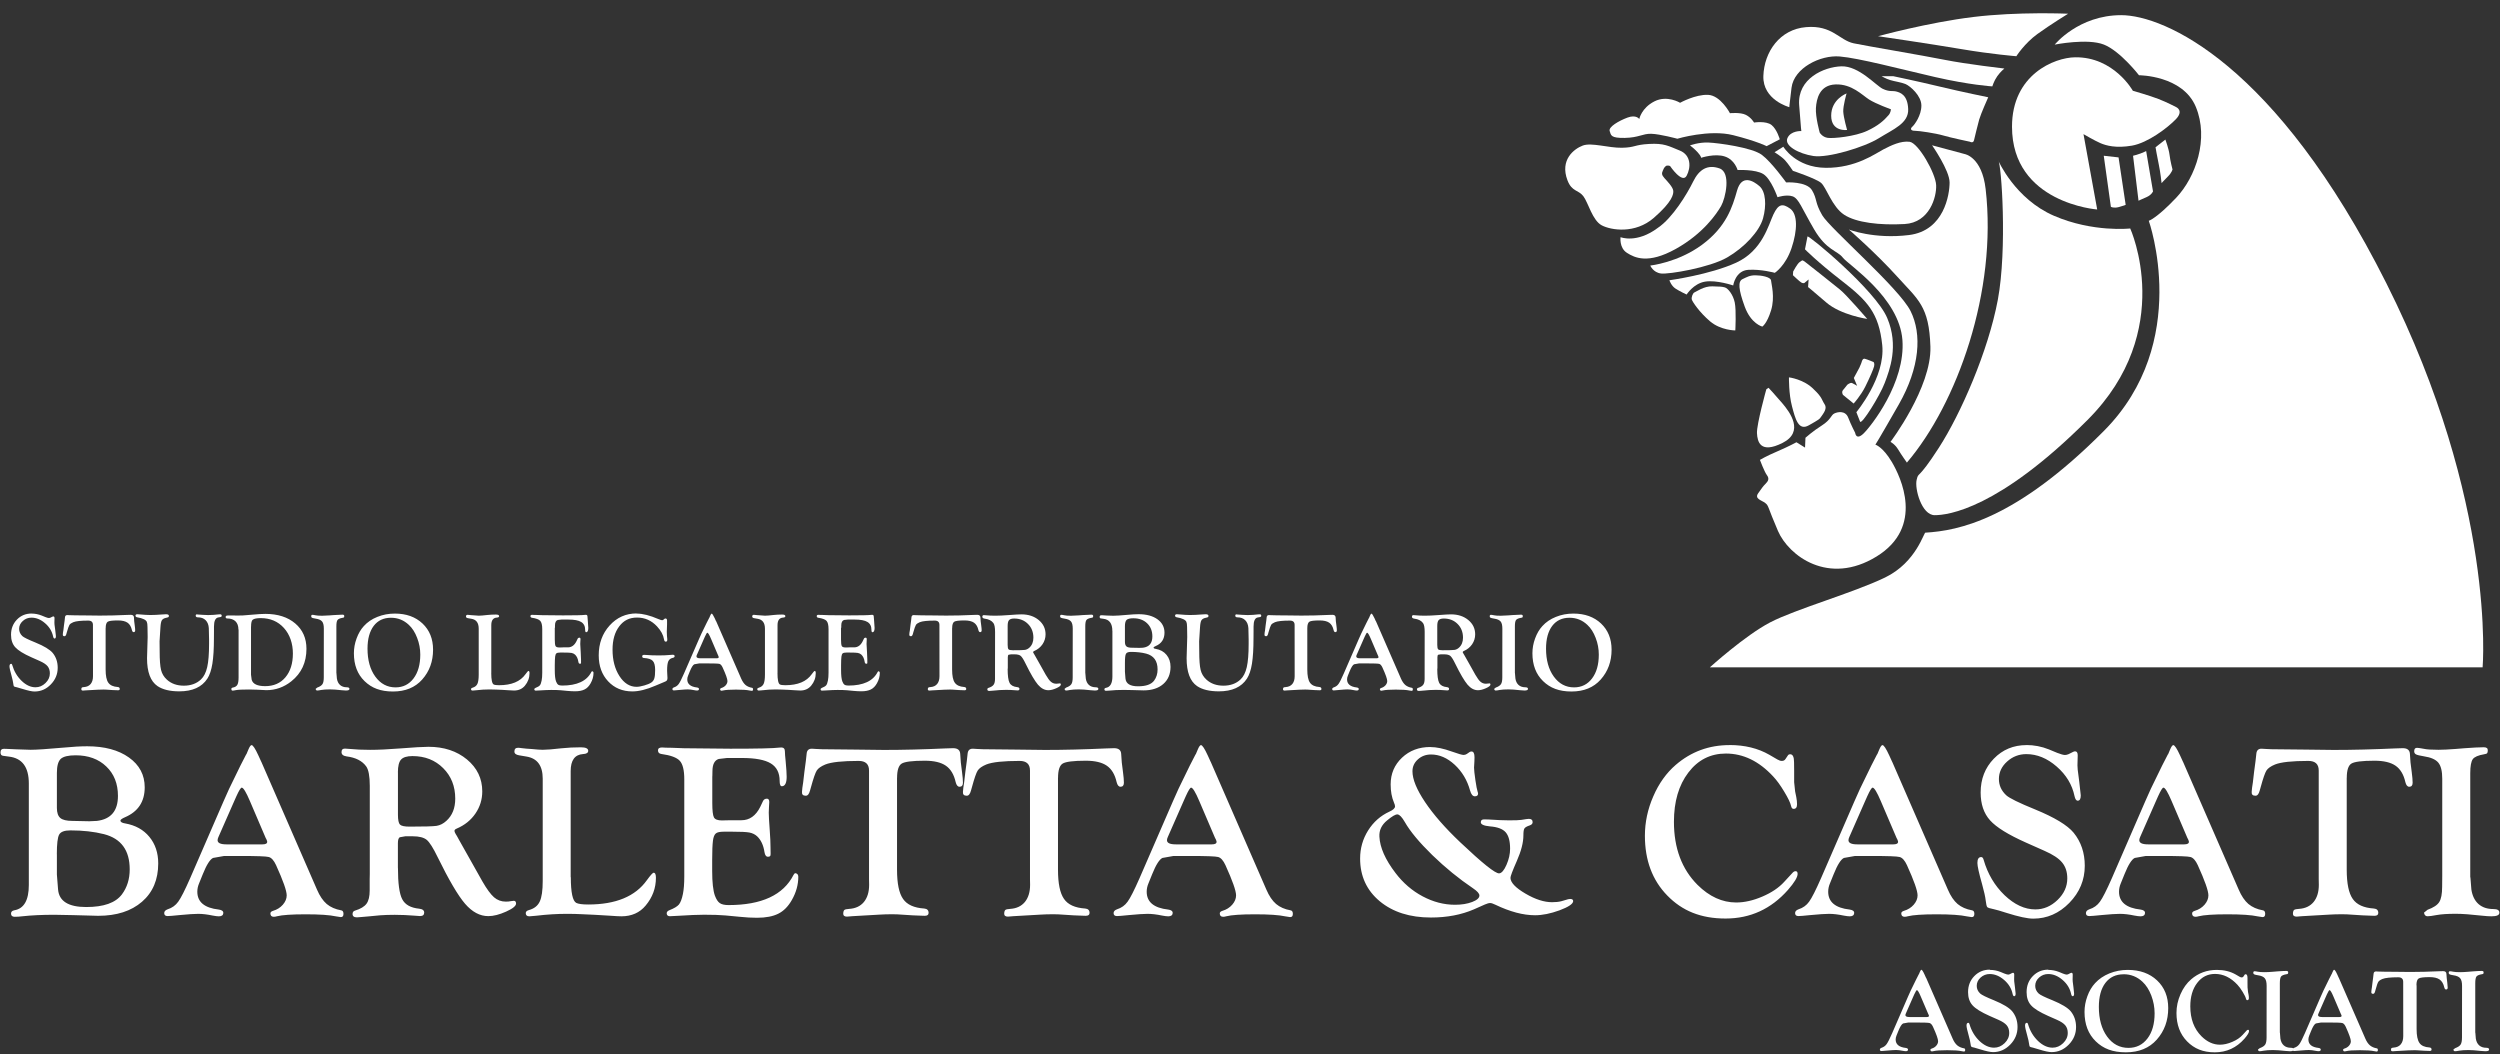 <?xml version="1.0" encoding="UTF-8"?>
<svg id="Livello_1" data-name="Livello 1" xmlns="http://www.w3.org/2000/svg" viewBox="0 0 484.74 204.45">
  <rect x="0" y="0" width="484.74" height="204.45" fill="#333333" stroke="none"/>
  <defs>
    <style>
      .cls-1, .cls-2 {
        fill: #fff;
      }

      .cls-2 {
        fill-rule: evenodd;
      }
    </style>
  </defs>
  <path class="cls-2" d="M331.56,129.39h149.81s2.76-31.83-18.67-74.48c-21.43-42.65-43.13-51.97-51.41-51.97s-12.89,5.71-12.89,5.71c0,0,6.37-1.27,9.55,0,3.18,1.27,6.79,5.94,6.79,5.94,0,0,8.49,0,11.03,6.15,2.55,6.15,0,13.58-3.82,17.61-3.82,4.03-5.31,4.46-5.31,4.46,0,0,8.4,23.54-8.7,40.74-17.1,17.21-28.19,19.34-34.59,19.73-.28-.28-1.7,5.73-7.85,8.7-6.15,2.97-17.4,6.15-22.28,8.7-4.88,2.55-11.67,8.7-11.67,8.7"/>
  <path class="cls-2" d="M387.46,31.14s3.25,7.45,10.82,10.71c7.57,3.26,14.76,2.45,14.76,2.45,0,0,9.03,19.83-8.28,37.13-17.3,17.3-27.09,18.46-29.63,18.46s-3.92-5.16-3.5-6.86c.42-1.7.05.38,4.31-6.22,4.26-6.6,9.57-18.75,11.43-28.68,1.85-9.92.69-26.4.09-27"/>
  <path class="cls-2" d="M369.75,89.71s-1.06-1.48-1.7-2.55c-.64-1.06-1.49-1.48-1.49-1.48,0,0,7.98-10.55,7.74-18.46-.25-7.9-2.39-9.1-6.45-13.6-4.06-4.5-9.35-9.11-9.35-9.11,0,0,4.88,1.91,11.67,1.06,6.79-.85,7.85-7.85,7.85-10.19s-3.4-7.21-3.4-7.21l6.33,1.7s3.34.53,4.06,6.79c2.28,19.79-5.53,41.62-15.28,53.05"/>
  <path class="cls-2" d="M363.62,86.21s1.43.4,3.19,3.35c1.75,2.95,6.37,12.6-2.95,18.34-9.32,5.74-17.05-.16-19.12-4.95-2.07-4.79-1.75-4.86-2.47-5.42-.72-.56-2.15-.8-1.35-1.91.8-1.12.88-1.28,1.43-1.83.56-.56.72-1.04.24-1.67-.48-.64-1.35-2.95-1.35-2.95,0,0,1.19-.72,3.42-1.67,2.23-.96,3.66-1.75,3.66-1.75l1.67,1.04.08-1.91s1.43-1.28,3.19-2.39c1.75-1.12,1.75-1.99,2.39-2.31.64-.32,2.15-.64,2.71.8.56,1.44,1.35,2.95,1.35,2.95,0,0,.16,1.51,1.59.16,1.43-1.36,8.2-9.89,7.57-18.18-.64-8.29-10.48-14.55-11.55-15.95-1.07-1.4-3.15-1.35-5.58-5.5-2.43-4.16-2.97-5.98-4.17-6.39-1.2-.41-2.92.17-2.92.17,0,0-1.22-3.52-2.74-4.48-1.52-.96-5-.79-5-.79,0,0-.54-1.98-2.46-2.62-1.92-.65-4.62.25-4.62.25,0,0,.08-.24-.64-1.04-.72-.8-1.51-1.36-1.51-1.36,0,0,1.67-.64,3.58-.56,1.91.08,8.44.96,10.36,2.39,1.91,1.44,4.7,5.34,4.7,5.34,0,0,3.98-.24,5.02,1.52,1.04,1.75.51,2.33,1.99,4.86,1.48,2.54,14.91,14.11,17.13,18.58,2.22,4.48,1.8,10.91-2.29,18.09-4.1,7.18-4.56,7.83-4.56,7.83"/>
  <path class="cls-2" d="M350.47,45.86c.08-.43,13.17,10.4,15.45,15.79,2.29,5.39.47,10.09-.48,12.6-.95,2.51-4.5,8.2-4.78,7.5l-.72-1.83s5.66-6.78,5.02-13c-.64-6.22-2.87-8.61-7.81-12.44-4.94-3.83-7.17-6.14-7.17-6.14l.48-2.47Z"/>
  <path class="cls-2" d="M342.91,75.19s1.23,1.3,2.68,3.01c1.45,1.71,4.33,5.53.02,7.69-4.3,2.15-4.86-.24-4.94-1.91-.08-1.68,1.83-8.62,1.83-8.52l.4-.26Z"/>
  <path class="cls-2" d="M346.87,73.19s-.05,3.19.59,5.59c.64,2.4,1.23,4.86,3.28,3.68,2.06-1.18,2.01-1.13,2.45-1.77.44-.64,1.13-1.52.59-2.31-.54-.79-.44-1.33-2.06-2.85-1.91-2.01-4.85-2.36-4.85-2.36"/>
  <path class="cls-2" d="M359.41,78.24l-2.06-1.67s-.34-.54,0-.93c.34-.39.83-1.03.83-1.03,0,0,.59-.49.93-.34.34.15.98.54.98.54l-.64-1.52s.78-1.42,1.08-2.01c.29-.59.44-1.08.44-1.08,0,0,.15-.74.59-.64.44.1,1.72.64,1.72.64,0,0,.24.25.1.83-.15.59-.84,2.19-1.71,3.94-.87,1.75-2.26,3.28-2.26,3.28"/>
  <path class="cls-2" d="M347.7,52.62s.83-1.57,1.27-1.82c.44-.25.39-.49.93-.1.54.39,5.64,4.47,6.86,5.45,1.23.98,5.29,5.69,5.29,5.69,0,0-5.1-.74-7.94-3.19-2.84-2.45-3.53-2.99-3.53-2.99l.1-1.47-.83.69s-.25.1-.59-.1c-.34-.2-1.62-1.42-1.62-1.42l.05-.74Z"/>
  <path class="cls-2" d="M336.48,64.07s-2.82,0-4.89-1.75c-2.07-1.75-3.45-3.83-3.56-4.25-.11-.43.21-1.28.53-1.38.32-.11,1.81-1.22,3.45-1.17,1.65.05,1.86.05,2.44.21.58.16,1.59,1.38,1.91,2.92.32,1.54.11,5.42.11,5.42"/>
  <path class="cls-2" d="M341.69,63.32s-2.18-.53-3.4-3.88c-1.22-3.35-1.33-4.89-.42-5.32.9-.42,1.38-.74,2.5-.74s2.97.32,3.03,1.01c.05.69.8,3.19,0,5.8-.8,2.6-1.7,3.14-1.7,3.14"/>
  <path class="cls-2" d="M323.69,54.35s.36,1.06,1.16,1.59c.8.53,2.18,1.17,2.18,1.17,0,0,1.33-2.13,3.56-2.5,2.23-.37,5.47.74,5.47.74,0,0,.42-2.87,2.92-3.03,2.5-.16,5.15.58,5.15.58,0,0,2.07-1.33,3.24-4.79,1.17-3.46,1.22-6.59-.27-7.66-1.49-1.06-2.28-.9-3.24,1.12-.96,2.02-2.12,7.02-7.22,9.36-5.1,2.34-12.95,3.41-12.95,3.41"/>
  <path class="cls-2" d="M319.98,51.49s.55,1.35,2.08,1.54c1.53.19,9.43-1.14,12.83-3.11,3.4-1.97,6.27-5.1,6.96-7.6.69-2.5.53-5.16-.69-6.22-1.22-1.06-3.45-2.34-4.35.85-.9,3.19-2.09,7.03-6.78,10.5-4.69,3.47-10.04,4.04-10.04,4.04"/>
  <path class="cls-2" d="M314.22,45.98s-.29,2.07,1.23,3.04c1.52.97,4.09,2.23,9.45-.74,5.36-2.98,7.97-6.86,8.82-8.35.85-1.49,1.97-6.49-.32-7.28-2.28-.8-3.93.16-5.1,2.55-1.17,2.39-3.99,7.06-6.85,8.98-4.11,3.08-7.22,1.81-7.22,1.81"/>
  <path class="cls-2" d="M323.84,32.22s2.34,3.46,3.19,1.86c.85-1.59.9-3.99-1.33-4.89-2.23-.9-3.03-1.44-5.95-1.28-2.92.16-2.66.69-5.26.74-2.6.05-5.89-1.06-7.59-.43-1.7.64-4.49,2.76-2.97,6.75.85,2.23,2.12,1.81,3.08,3.08.96,1.28,1.75,4.68,3.56,5.64,1.81.96,6.48,1.7,10.09-1.44,3.61-3.14,3.88-4.63,3.77-5.32-.11-.69-1.11-1.75-1.7-2.39-.58-.64-.53-.96-.32-1.44.21-.48.21-.53.53-.85.32-.32.9-.05.9-.05"/>
  <path class="cls-2" d="M317.84,23.07s-.58-.9-2.28-.27c-1.7.64-3.72,1.81-3.45,2.61.27.8.16,1.38,2.92,1.33,2.76-.05,3.45-.85,5.15-.8,1.7.05,5.05.96,5.05.96,0,0,6.21-1.86,10.83-.69,4.62,1.17,6.48,2.13,6.48,2.13l2.55-1.33s-.53-1.91-1.59-2.77c-1.06-.85-3.4-.48-3.4-.48,0,0-.53-.96-1.59-1.49-1.06-.53-3.08-.32-3.08-.32,0,0-1.81-3.46-4.25-3.56-2.44-.11-5.42,1.54-5.42,1.54,0,0-2.5-1.54-4.99-.27-2.5,1.28-2.92,3.4-2.92,3.4"/>
  <path class="cls-2" d="M344.08,29.51l1.7-1.06s2.39,4.04,8.23,4.09c5.84.05,9.61-2.76,11.15-3.56,1.54-.8,3.4-1.7,5.1-1.49,1.7.21,5.05,6.11,5.15,8.4.11,2.29-1.27,7.28-6.11,7.55-4.83.27-9.4-.27-11.74-1.81-2.34-1.54-3.45-5.32-4.46-6.17-1.01-.85-5.47-2.34-5.47-2.34,0,0-.9-1.38-1.54-2.07-.64-.69-2.02-1.54-2.02-1.54"/>
  <path class="cls-2" d="M358.04,18.13s-.69,2.39-.64,3.51c.05,1.12.74,3.56.74,3.56,0,0-3.08.42-3.08-2.77s2.97-4.31,2.97-4.31M352.84,25.73s-.85-3.03-.74-4.79c.11-1.75.69-4.47,3.82-4.57,3.13-.11,5.15,2.07,6.48,2.92,1.33.85,4.25,1.91,4.25,1.91,0,0-.06.66-.44,1.1-.96,1.12-2.07,2.08-4.13,3.05-2.4,1.13-6.64,1.54-7.7,1.38-1.06-.16-1.54-1.01-1.54-1.01ZM349.28,25.41s-2.07-.11-2.71,1.38c-.64,1.49,2.23,3.03,5.05,3.46,2.82.42,9.88-1.7,12.69-3.46,2.81-1.75,5.79-2.87,5.68-5.64-.11-2.77-1.54-3.19-2.28-3.4-.74-.21-1.33.11-2.66-.53-1.33-.64-4.62-4.47-8.02-4.36-3.4.11-8.55,2.39-8.18,7.5.37,5.1.43,5.05.43,5.05Z"/>
  <path class="cls-2" d="M364.84,14.78s.8.48,1.65.74c.85.27,2.18.43,3.03.8.85.37,3.03,2.23,3.03,4.15s-1.33,3.72-1.75,4.09c-.43.37-.37.8.48.8s4.04.48,5.47.9c1.43.43,5.2,1.22,5.2,1.22,0,0,.64.37.8-.27.16-.64.69-2.92,1.01-4.04.32-1.12,1.75-4.31,1.75-4.31,0,0-4.99-1.01-9.4-2.07-4.41-1.06-9.03-2.02-9.03-2.02h-2.23Z"/>
  <path class="cls-2" d="M386.3,16.75s-4.41-.27-11.1-1.81c-6.69-1.54-14.71-3.67-18.48-3.99-3.77-.32-8.87,2.23-9.35,6.06-.48,3.83-.42,3.77-.42,3.77,0,0-5.2-1.38-5.04-6.06.16-4.68,3.19-9.04,8.28-9.46,5.1-.43,6.43,2.55,9.24,3.14,2.82.58,13.33,2.34,17.58,3.19,4.25.85,11.63,1.7,11.63,1.7,0,0-.74.58-1.38,1.49-.64.9-.96,1.97-.96,1.97"/>
  <path class="cls-2" d="M364.15,7.02s10.2,1.49,16.14,2.5c5.95,1.01,10.67,1.38,10.67,1.38,0,0,1.59-2.5,4.09-4.31,2.5-1.81,5.95-3.93,5.95-3.93,0,0-9.72-.43-18.43.64-8.71,1.06-18.43,3.72-18.43,3.72"/>
  <path class="cls-2" d="M406.64,40.62s-16.52-1.22-16.52-16.06c0-10.1,8.23-13.4,12.22-13.45,7.54-.11,11.21,6.49,11.21,6.49,0,0,3.35.96,4.99,1.6,1.65.64,3.45,1.59,3.45,1.59,0,0,1.49.69-.11,2.34-1.59,1.65-5.42,4.57-8.5,5.11-3.08.53-4.99,0-6.11-.48-1.12-.48-3.29-1.75-3.29-1.75l2.66,14.62Z"/>
  <path class="cls-2" d="M409.29,40.09l-1.38-9.89,2.87.32,1.38,9.2s-.32.16-1.33.43c-1.01.27-1.54-.05-1.54-.05"/>
  <path class="cls-2" d="M413.59,30.2s.85-.21,1.43-.43c.58-.21,1.11-.48,1.11-.48l1.33,7.82s-.27.69-1.27,1.12c-1.01.43-1.54.69-1.54.69l-1.06-8.72Z"/>
  <path class="cls-2" d="M417.95,28.55l1.91-1.49s.66,1.8.8,2.92c.16,1.33.58,2.87.58,2.87,0,0-.11.59-.9,1.38-.8.8-1.22,1.28-1.22,1.28,0,0-.21-2.07-.53-3.56-.32-1.49-.64-3.4-.64-3.4"/>
  <path class="cls-1" d="M184.61,121.81v8.01c0,1.2.17,2.05.52,2.55.35.5.96.78,1.84.84.25.02.38.15.38.38,0,.17-.11.25-.33.25-.05,0-.14,0-.27-.01l-.8-.03-1.33-.09c-.11,0-.25-.01-.43-.01-.41,0-.78.01-1.11.03l-2.35.13c-.25.03-.42.04-.51.04-.22,0-.33-.09-.32-.28,0-.16.04-.26.11-.31.07-.05.2-.08.42-.09.55-.04.98-.24,1.28-.6.3-.37.45-.86.45-1.5v-.5s-.01-9.45-.01-9.45c0-.56-.3-.84-.91-.84-1.42,0-2.38.1-2.9.31-.38.16-.63.33-.75.53-.12.19-.29.68-.51,1.45l-.08.3c-.08.29-.2.44-.36.44-.24,0-.35-.11-.33-.33,0-.2.04-.48.11-.83l.11-.93.13-.95.07-.65c.03-.28.18-.41.45-.41.07,0,.19,0,.36.02.28.02.67.03,1.18.03l2.17.02,2.58.03c1.67,0,3.43-.04,5.3-.13.37-.01.61-.02.71-.02.39,0,.6.16.62.49l.05.76c0,.12.04.41.11.86.05.37.08.68.08.9s-.1.35-.29.35c-.16,0-.28-.13-.34-.4-.15-.66-.43-1.14-.85-1.43-.42-.29-1.04-.44-1.83-.44-1.08,0-1.75.08-2.01.25-.26.17-.4.58-.4,1.24M163.07,121.7v2.31c0,.66.05,1.08.15,1.26.09.17.33.27.7.27h.32s.47-.02.47-.02h.91c.7,0,1.25-.39,1.64-1.16l.25-.52c.06-.13.17-.19.32-.2.15,0,.23.09.23.29,0,.06,0,.21-.02.47-.01.18-.02.34-.02.47,0,.23.03.76.09,1.6.04.54.06,1.02.06,1.42v.54c.01.1,0,.17-.02.2-.03.04-.08.07-.17.07-.18.01-.29-.12-.33-.4-.09-.6-.31-1.06-.64-1.37-.19-.17-.41-.28-.68-.33-.27-.05-.77-.07-1.5-.07h-.73c-.34,0-.57.05-.7.15-.13.11-.21.31-.25.63-.04.35-.07.91-.07,1.68v.96c0,1,.08,1.72.24,2.16.12.32.26.53.42.65.16.11.42.17.76.17,2.89,0,4.78-.88,5.67-2.63.05-.08.09-.13.13-.14.07-.01.14.01.2.07.06.06.09.14.09.23,0,.7-.19,1.38-.56,2.03-.31.56-.7.96-1.17,1.19-.47.24-1.09.36-1.86.36-.46,0-.96-.03-1.52-.08l-1.24-.12c-.45-.04-1.07-.06-1.85-.06-.52,0-1.3.03-2.37.1-.29.02-.5.03-.63.03-.17,0-.26-.08-.28-.24,0-.13.07-.22.24-.29.4-.16.68-.32.83-.49.15-.17.26-.48.35-.93.08-.38.12-.89.12-1.53v-8.43c0-.8-.13-1.33-.39-1.62-.26-.28-.8-.48-1.61-.6-.19-.03-.29-.13-.29-.32,0-.17.12-.25.35-.25.05,0,.16,0,.32.02.13,0,.3.01.52.01l1.08.04,4.04.04c2.32,0,3.75-.03,4.29-.1.06,0,.11-.01.15-.01.21,0,.31.12.31.35,0,.16.02.45.07.87.06.62.09,1.06.09,1.33,0,.54-.14.81-.41.83-.14,0-.2-.15-.2-.47,0-.7-.26-1.21-.77-1.52-.52-.32-1.35-.47-2.51-.47h-1.3l-.73.08c-.36.12-.54.47-.54,1.08v.44ZM150.75,130.48c0,1.33.16,2.07.48,2.24.18.09.52.14,1.04.14,2.41,0,4.11-.71,5.11-2.12.31-.43.51-.65.59-.65.13,0,.2.15.2.44,0,.9-.3,1.71-.89,2.42-.52.62-1.22.94-2.11.94-.19,0-.52-.02-1.01-.05-.13,0-.56-.03-1.28-.08l-1.16-.05c-.39-.02-.83-.03-1.33-.03-.82,0-1.71.05-2.66.17-.29.03-.49.05-.59.05-.21,0-.31-.09-.31-.28,0-.13.09-.21.28-.27.46-.13.77-.37.95-.74.17-.36.26-.96.26-1.8v-8.9c0-1.14-.47-1.78-1.42-1.93l-.64-.11c-.27-.04-.41-.15-.41-.33,0-.22.11-.33.32-.33.07,0,.17.01.31.03.1,0,.24.02.41.04l.46.03c.43.04.76.07.97.07.34,0,.88-.04,1.63-.13.56-.06,1.12-.09,1.69-.09.43,0,.64.1.64.31,0,.17-.15.27-.45.28-.72.05-1.07.54-1.07,1.48v9.25ZM139.25,127.11l-1.39-3.26c-.33-.78-.57-1.17-.71-1.17-.09,0-.24.25-.47.76l-.2.45-1.25,2.84-.12.27c-.05.11-.07.2-.07.28,0,.24.25.36.76.36h3.15c.27,0,.41-.08.41-.22,0-.03-.02-.09-.05-.18l-.05-.12ZM138.85,120.43l4.85,11.12c.24.56.53.98.85,1.26.33.28.75.46,1.27.55.13.02.19.12.19.31,0,.2-.08.29-.24.28-.09,0-.23-.03-.41-.06-.55-.12-1.43-.18-2.65-.18s-2.05.06-2.5.17c-.11.03-.2.05-.28.05-.2,0-.3-.1-.3-.3,0-.1.08-.17.24-.23.34-.1.62-.28.85-.53.22-.26.33-.53.33-.81,0-.4-.31-1.28-.93-2.63-.19-.41-.4-.65-.63-.71-.23-.06-1.05-.09-2.45-.09h-1.45l-.96.17c-.26.12-.56.59-.89,1.41l-.33.82c-.1.23-.15.47-.15.71,0,.89.63,1.41,1.88,1.56.27.04.4.14.39.31-.01.19-.14.28-.39.28-.13,0-.31-.02-.54-.07-.47-.1-.89-.15-1.26-.15-.33,0-.88.04-1.62.11-.56.06-.9.09-1.04.09-.2,0-.3-.09-.3-.26,0-.15.1-.25.3-.33.38-.12.69-.34.92-.66.23-.32.58-1,1.03-2.04l2.91-6.69c.23-.53.4-.9.49-1.09l.99-2.03c.34-.66.51-1,.51-1v.03s.06-.14.17-.41c.11-.27.21-.41.29-.41.12,0,.31.3.59.89l.25.56ZM123.43,118.97c1.18,0,2.57.35,4.17,1.04.4.17.67.25.78.25.1,0,.19-.04.27-.11l.12-.11c.07-.07.16-.11.25-.12.21,0,.32.12.32.39v.74s-.05,1.46-.05,1.46l.03.77c.01.19.03.4.06.62,0,.09,0,.15,0,.19,0,.23-.11.33-.33.32-.15,0-.25-.16-.3-.45-.14-.85-.59-1.68-1.35-2.5-1.07-1.15-2.36-1.72-3.87-1.72s-2.6.57-3.46,1.7c-.87,1.14-1.3,2.65-1.3,4.54,0,2.02.45,3.73,1.34,5.11.89,1.38,2,2.08,3.31,2.08.39,0,.89-.09,1.49-.26.6-.17,1.06-.36,1.37-.57.28-.18.48-.45.59-.8.11-.35.16-.9.16-1.64,0-.85-.15-1.43-.46-1.76-.31-.33-.88-.51-1.72-.56-.22-.01-.33-.12-.33-.32s.13-.29.38-.29c.08,0,.2,0,.37.02.69.06,1.48.09,2.36.09s1.58-.02,2-.07c.32-.04.58-.06.8-.06.25,0,.38.09.38.28,0,.17-.13.28-.38.33-.41.08-.69.31-.85.66-.16.36-.23.96-.23,1.8,0,.26.01.49.03.7.03.35.04.6.04.75,0,.22-.05.38-.13.48-.09.1-.27.2-.54.3-.16.06-.73.29-1.69.71-1.7.73-3.18,1.1-4.44,1.1-1.92,0-3.48-.65-4.7-1.95-1.22-1.3-1.83-2.98-1.83-5.04,0-2.3.7-4.23,2.11-5.79,1.41-1.56,3.15-2.34,5.23-2.34ZM107.57,121.7v2.31c0,.66.05,1.08.15,1.26.09.17.33.27.7.27h.32s.47-.02.47-.02h.91c.7,0,1.25-.39,1.64-1.16l.25-.52c.06-.13.17-.19.32-.2.15,0,.23.09.23.29,0,.06,0,.21-.03.47-.01.18-.02.34-.02.47,0,.23.03.76.09,1.6.04.54.06,1.02.06,1.42v.54c.01.1,0,.17-.02.2-.03.04-.08.07-.17.07-.18.01-.29-.12-.33-.4-.09-.6-.31-1.06-.64-1.37-.19-.17-.41-.28-.68-.33-.27-.05-.77-.07-1.5-.07h-.73c-.34,0-.57.05-.7.15-.13.11-.21.31-.25.63-.04.35-.07.91-.07,1.68v.96c0,1,.08,1.72.24,2.16.12.32.26.53.42.65.16.11.42.17.76.17,2.89,0,4.78-.88,5.67-2.63.05-.08.09-.13.13-.14.07-.01.14.01.2.07.06.06.09.14.09.23,0,.7-.19,1.38-.56,2.03-.31.56-.7.96-1.17,1.19-.47.24-1.09.36-1.86.36-.46,0-.96-.03-1.52-.08l-1.24-.12c-.45-.04-1.07-.06-1.85-.06-.52,0-1.3.03-2.37.1-.29.02-.5.03-.63.03-.17,0-.26-.08-.28-.24,0-.13.07-.22.24-.29.4-.16.68-.32.83-.49.15-.17.26-.48.35-.93.08-.38.12-.89.12-1.53v-8.43c0-.8-.13-1.33-.39-1.62-.26-.28-.8-.48-1.61-.6-.19-.03-.29-.13-.29-.32,0-.17.12-.25.35-.25.05,0,.16,0,.32.02.13,0,.3.01.52.01l1.08.04,4.04.04c2.32,0,3.75-.03,4.29-.1.06,0,.11-.01.15-.01.21,0,.31.12.31.35,0,.16.02.45.07.87.06.62.09,1.06.09,1.33,0,.54-.14.81-.41.83-.13,0-.2-.15-.2-.47,0-.7-.26-1.21-.77-1.52-.52-.32-1.35-.47-2.51-.47h-1.3l-.73.08c-.36.12-.54.47-.54,1.08v.44ZM95.25,130.48c0,1.33.16,2.07.48,2.24.18.09.52.14,1.04.14,2.41,0,4.11-.71,5.11-2.12.31-.43.51-.65.59-.65.13,0,.2.15.2.44,0,.9-.3,1.71-.89,2.42-.52.62-1.22.94-2.11.94-.19,0-.52-.02-1.01-.05-.13,0-.56-.03-1.28-.08l-1.16-.05c-.39-.02-.83-.03-1.33-.03-.83,0-1.71.05-2.66.17-.29.03-.49.05-.59.05-.21,0-.31-.09-.31-.28,0-.13.09-.21.28-.27.46-.13.77-.37.95-.74.17-.36.26-.96.26-1.8v-8.9c0-1.14-.47-1.78-1.42-1.93l-.64-.11c-.27-.04-.41-.15-.41-.33,0-.22.11-.33.32-.33.07,0,.17.01.31.03.1,0,.24.02.41.04l.46.03c.43.04.76.07.97.07.34,0,.88-.04,1.63-.13.56-.06,1.12-.09,1.69-.09.43,0,.64.1.64.31,0,.17-.15.27-.45.28-.72.05-1.07.54-1.07,1.48v9.25ZM75.8,119.78c-1.42,0-2.54.53-3.34,1.58-.8,1.06-1.2,2.53-1.2,4.41,0,2.22.5,4.03,1.51,5.42,1.01,1.39,2.32,2.09,3.92,2.09,1.45,0,2.61-.57,3.49-1.73.87-1.15,1.31-2.69,1.31-4.62,0-1.11-.2-2.2-.61-3.25-.4-1.06-.94-1.9-1.61-2.52-.98-.92-2.13-1.38-3.47-1.38ZM76.56,118.97c2.22,0,4,.64,5.37,1.93,1.36,1.29,2.04,2.98,2.04,5.07,0,2.28-.7,4.2-2.11,5.79-1.37,1.54-3.26,2.32-5.66,2.32s-4.14-.67-5.52-2.02c-1.38-1.34-2.06-3.14-2.06-5.39,0-.97.17-1.93.52-2.88.35-.96.82-1.76,1.41-2.4.69-.76,1.56-1.36,2.62-1.78,1.06-.43,2.19-.64,3.38-.64ZM65.23,130.49l.09,1.07c.08.54.29.97.62,1.26.33.29.76.44,1.3.44.35,0,.52.11.52.32s-.23.31-.69.31c-.2,0-.48-.02-.85-.06-.92-.11-1.67-.16-2.25-.16-.71,0-1.27.04-1.68.11-.36.07-.61.11-.77.11s-.25-.08-.3-.23l-.02-.09.31-.25c.51-.18.85-.41,1.02-.68.17-.26.25-.7.25-1.32v-.95s.01-8.48.01-8.48c0-.65-.11-1.12-.34-1.39-.23-.28-.64-.46-1.25-.55-.36-.06-.6-.12-.7-.17-.11-.05-.16-.15-.16-.28,0-.2.08-.3.25-.29.13,0,.32.04.58.09.25.06.68.09,1.29.09.4,0,.89-.03,1.48-.07l.78-.06c.73-.05,1.29-.08,1.68-.08.24,0,.35.09.35.26,0,.13-.02.21-.05.25-.03.04-.12.08-.27.1-.51.08-.84.23-.99.43-.15.2-.22.61-.22,1.22v9.07ZM48.67,121.49v9.34l.13.97c.23.83,1.11,1.24,2.63,1.24,1.64,0,2.95-.57,3.91-1.71.96-1.14,1.45-2.68,1.45-4.61s-.58-3.68-1.74-4.96c-1.16-1.28-2.66-1.91-4.49-1.91-.75,0-1.27.1-1.54.3-.23.16-.34.61-.34,1.35ZM46.23,122.06c0-.68-.19-1.21-.56-1.58-.37-.37-.91-.56-1.59-.56-.22,0-.33-.09-.33-.28,0-.13.05-.21.14-.25.09-.04.29-.06.61-.06l1.62.02c.37,0,.7,0,.99-.02.45-.03,1.06-.08,1.84-.15,1.05-.1,1.89-.15,2.5-.15,2.41,0,4.34.62,5.79,1.85,1.45,1.23,2.18,2.87,2.18,4.92,0,2.64-.97,4.74-2.93,6.3-1.43,1.14-3.05,1.72-4.84,1.72-.3,0-.9-.03-1.8-.09-.51-.03-1.04-.04-1.57-.04-1.26,0-2.1.04-2.52.12-.33.07-.55.1-.66.1-.16,0-.24-.11-.24-.32,0-.15.09-.24.27-.27.44-.08.73-.26.89-.54.16-.28.24-.75.24-1.43v-9.28ZM38.13,119.12c.05,0,.13,0,.25.03.12.02.4.04.84.06l1.13.05,1.05-.04c.36-.03.67-.06.94-.09.13-.01.25-.02.36-.02.19,0,.29.09.29.28,0,.15-.09.23-.27.26l-.4.07c-.55.09-.83.69-.83,1.78v.92s-.01,1.31-.01,1.31c0,2.05-.1,3.7-.3,4.95-.2,1.25-.53,2.22-.97,2.9-1.07,1.65-2.89,2.47-5.45,2.47-1.81,0-3.21-.34-4.22-1.02-1.36-.93-2.03-2.73-2.03-5.4l.12-4.11-.03-1.94c0-.48-.05-.82-.14-1.02-.1-.2-.29-.37-.6-.51-.35-.16-.74-.28-1.17-.34-.28-.04-.42-.15-.42-.33,0-.19.12-.28.36-.28.08,0,.22.01.44.03.9.08,1.6.12,2.09.12.69,0,1.46-.04,2.31-.11.34-.03.59-.04.73-.04.37,0,.55.11.55.31,0,.11-.03.19-.08.24-.06.04-.19.08-.41.13-.43.08-.72.25-.87.48-.15.24-.24.7-.28,1.39l-.17,2.69.02,1.89c0,1.72.09,2.94.27,3.67.18.73.55,1.35,1.12,1.87.86.79,1.96,1.18,3.3,1.18s2.47-.4,3.32-1.21c.57-.54.97-1.34,1.21-2.39.24-1.05.36-2.56.36-4.52v-.86l-.05-2.18c-.04-.66-.25-1.17-.62-1.54-.37-.37-.87-.55-1.5-.55-.28,0-.42-.11-.42-.32,0-.17.07-.25.2-.26ZM20.48,121.81v8.01c0,1.2.17,2.05.52,2.55.35.5.96.78,1.84.84.25.02.38.15.38.38,0,.17-.11.25-.33.25-.05,0-.14,0-.27-.01l-.8-.03-1.33-.09c-.11,0-.25-.01-.43-.01-.41,0-.78.01-1.11.03l-2.35.13c-.25.03-.42.04-.51.04-.22,0-.33-.09-.32-.28,0-.16.04-.26.11-.31.07-.05.2-.08.42-.09.55-.04.98-.24,1.28-.6.3-.37.45-.86.45-1.5v-.5s-.01-9.45-.01-9.45c0-.56-.3-.84-.91-.84-1.42,0-2.38.1-2.9.31-.38.16-.63.33-.75.53-.12.19-.29.68-.51,1.45l-.08.3c-.08.29-.2.44-.36.44-.24,0-.35-.11-.33-.33,0-.2.04-.48.11-.83l.11-.93.13-.95.07-.65c.03-.28.18-.41.45-.41.07,0,.19,0,.36.02.28.02.67.03,1.18.03l2.17.02,2.58.03c1.67,0,3.43-.04,5.3-.13.37-.01.61-.02.71-.02.39,0,.6.16.62.49l.05.76c0,.12.04.41.11.86.05.37.08.68.08.9s-.1.35-.29.35c-.16,0-.28-.13-.34-.4-.15-.66-.43-1.14-.85-1.43-.42-.29-1.04-.44-1.83-.44-1.08,0-1.75.08-2.01.25-.26.17-.4.58-.4,1.24ZM6.12,118.97c.67,0,1.32.13,1.96.38l.71.29c.32.13.55.19.68.19.1,0,.2-.03.31-.07l.4-.2c.06-.03.12-.04.17-.04.15,0,.22.12.22.35l-.02.86c0,.13,0,.27.02.39l.14,1.05.11.97c.01.08.02.16.02.21,0,.31-.09.46-.26.46-.13,0-.22-.13-.28-.4-.21-.99-.72-1.85-1.56-2.57-.83-.72-1.71-1.08-2.64-1.08-.64,0-1.2.21-1.68.65-.48.43-.71.94-.71,1.52,0,.54.21,1.01.63,1.41.27.25,1.12.67,2.53,1.24,1.69.69,2.8,1.37,3.35,2.02.65.8.97,1.76.97,2.88,0,1.24-.45,2.32-1.34,3.23-.89.92-1.94,1.37-3.15,1.37-.49,0-1.27-.17-2.33-.5-.5-.16-.87-.27-1.1-.32-.33-.06-.52-.12-.57-.19-.05-.06-.1-.24-.13-.55-.04-.33-.15-.81-.32-1.45-.27-.96-.41-1.58-.41-1.85,0-.34.11-.51.33-.51.1,0,.17.08.21.25.35,1.21.96,2.23,1.82,3.06.86.83,1.76,1.24,2.69,1.24.72,0,1.36-.27,1.93-.82.57-.55.85-1.17.85-1.88,0-.56-.15-1.02-.44-1.38-.29-.36-.81-.7-1.53-1.02l-1.62-.72c-1.53-.68-2.57-1.33-3.12-1.94-.55-.61-.82-1.41-.82-2.42,0-1.17.38-2.15,1.14-2.94.76-.79,1.72-1.18,2.85-1.18Z"/>
  <path class="cls-1" d="M304.31,119.78c-1.42,0-2.54.53-3.34,1.58-.8,1.06-1.2,2.53-1.2,4.41,0,2.22.5,4.03,1.51,5.42,1.01,1.39,2.32,2.09,3.92,2.09,1.45,0,2.61-.57,3.49-1.73.87-1.15,1.31-2.69,1.31-4.62,0-1.11-.2-2.2-.61-3.25-.4-1.06-.94-1.9-1.61-2.52-.98-.92-2.13-1.38-3.47-1.38M305.07,118.97c2.22,0,4,.64,5.37,1.93,1.36,1.29,2.04,2.98,2.04,5.07,0,2.28-.7,4.2-2.11,5.79-1.37,1.54-3.26,2.32-5.66,2.32s-4.14-.67-5.52-2.02c-1.38-1.34-2.06-3.14-2.06-5.39,0-.97.17-1.93.52-2.88.35-.96.82-1.76,1.41-2.4.69-.76,1.56-1.36,2.62-1.78,1.06-.43,2.19-.64,3.38-.64ZM293.74,130.49l.09,1.07c.08.54.29.97.62,1.26.33.29.76.44,1.3.44.35,0,.52.11.52.32s-.23.31-.69.31c-.2,0-.48-.02-.85-.06-.92-.11-1.67-.16-2.25-.16-.71,0-1.27.04-1.68.11-.36.07-.61.11-.77.11s-.25-.08-.3-.23l-.02-.09.31-.25c.51-.18.85-.41,1.02-.68.17-.26.25-.7.25-1.32v-.95s.01-8.48.01-8.48c0-.65-.11-1.12-.34-1.39-.23-.28-.64-.46-1.25-.55-.36-.06-.6-.12-.7-.17-.11-.05-.16-.15-.16-.28,0-.2.08-.3.25-.29.13,0,.32.04.58.09.25.06.68.09,1.29.09.4,0,.89-.03,1.48-.07l.78-.06c.73-.05,1.29-.08,1.68-.08.24,0,.35.09.35.26,0,.13-.02.21-.05.25-.03.04-.12.08-.27.1-.51.08-.84.23-.99.43-.15.2-.22.61-.22,1.22v9.07ZM278.68,121.35v3.69c0,.45.06.74.17.86.12.12.4.18.84.18,1.26,0,2.05-.02,2.35-.07.3-.05.59-.19.85-.43.52-.47.78-1.12.78-1.94,0-1.07-.35-1.96-1.05-2.66-.7-.7-1.59-1.05-2.67-1.05-.48,0-.81.1-1,.31-.18.2-.27.57-.27,1.11ZM278.68,129.66c0,1.35.12,2.26.37,2.74.25.48.74.75,1.47.83.3.03.45.14.45.34s-.12.3-.36.3c-.08,0-.22-.01-.44-.03-.61-.05-1.2-.08-1.77-.08-.48,0-.9.01-1.26.04l-.89.08-.71.06c-.2.02-.34.03-.42.03-.25,0-.38-.1-.38-.29,0-.16.07-.25.21-.3.48-.15.82-.35,1-.6.19-.25.28-.64.28-1.15v-1.42s.01-7.69.01-7.69c0-.85-.11-1.42-.32-1.71-.35-.48-.92-.76-1.71-.86-.29-.04-.44-.17-.44-.37s.1-.31.3-.31c.08,0,.21.01.39.03.54.05,1.14.08,1.8.08.72,0,1.58-.04,2.61-.12,1.2-.09,2.03-.14,2.48-.14,1.35,0,2.47.37,3.35,1.1.89.74,1.33,1.66,1.33,2.78,0,.7-.2,1.34-.59,1.92-.39.57-.93,1.01-1.62,1.31-.14.06-.21.13-.2.21,0,.07.04.16.11.25.07.1.16.27.29.5l.95,1.68,1.09,1.95c.38.66.71,1.12,1.01,1.37.29.25.64.38,1.04.38.16,0,.32-.01.46-.04.08-.02.16-.03.23-.03.13,0,.19.08.19.24,0,.21-.29.44-.87.7-.58.26-1.1.39-1.55.39-.73,0-1.4-.36-2.02-1.08-.61-.72-1.41-2.08-2.39-4.07-.38-.79-.7-1.29-.94-1.5-.25-.21-.65-.31-1.21-.31h-.66l-.48.08c-.11.06-.16.23-.16.51v2.16ZM267.18,127.11l-1.39-3.26c-.33-.78-.57-1.17-.71-1.17-.09,0-.24.25-.47.76l-.2.45-1.25,2.84-.12.27c-.05.11-.07.2-.07.28,0,.24.25.36.76.36h3.15c.27,0,.41-.08.41-.22,0-.03-.02-.09-.05-.18l-.05-.12ZM266.78,120.43l4.85,11.12c.24.56.53.98.85,1.26.33.28.75.46,1.27.55.13.02.19.12.19.31,0,.2-.08.29-.24.28-.09,0-.23-.03-.41-.06-.55-.12-1.43-.18-2.65-.18s-2.05.06-2.5.17c-.11.03-.2.05-.28.05-.2,0-.3-.1-.3-.3,0-.1.08-.17.24-.23.34-.1.62-.28.85-.53.22-.26.33-.53.33-.81,0-.4-.31-1.28-.93-2.63-.19-.41-.4-.65-.63-.71-.23-.06-1.05-.09-2.45-.09h-1.45l-.96.17c-.26.12-.56.59-.89,1.41l-.33.82c-.1.23-.15.47-.15.71,0,.89.63,1.41,1.88,1.56.27.04.4.14.39.31-.01.19-.14.28-.39.28-.13,0-.31-.02-.54-.07-.47-.1-.89-.15-1.26-.15-.33,0-.88.04-1.62.11-.56.06-.9.09-1.04.09-.2,0-.3-.09-.3-.26,0-.15.1-.25.3-.33.38-.12.69-.34.92-.66.23-.32.58-1,1.03-2.04l2.91-6.69c.23-.53.4-.9.49-1.09l.99-2.03c.34-.66.51-1,.51-1v.03s.06-.14.17-.41c.11-.27.21-.41.29-.41.12,0,.31.3.59.89l.25.56ZM253.48,121.81v8.01c0,1.2.17,2.05.52,2.55.35.5.96.78,1.84.84.25.02.38.15.38.38,0,.17-.11.25-.33.25-.05,0-.14,0-.27-.01l-.8-.03-1.33-.09c-.11,0-.25-.01-.43-.01-.41,0-.78.01-1.11.03l-2.35.13c-.25.03-.42.04-.51.04-.22,0-.33-.09-.32-.28,0-.16.04-.26.11-.31.07-.05.2-.08.42-.09.55-.04.98-.24,1.28-.6.3-.37.45-.86.45-1.5v-.5s-.01-9.45-.01-9.45c0-.56-.3-.84-.91-.84-1.42,0-2.38.1-2.9.31-.38.16-.63.33-.75.53-.12.19-.29.68-.51,1.45l-.08.3c-.08.29-.2.44-.36.44-.24,0-.35-.11-.33-.33,0-.2.04-.48.11-.83l.11-.93.13-.95.07-.65c.03-.28.18-.41.45-.41.07,0,.19,0,.36.02.28.02.67.03,1.18.03l2.17.02,2.58.03c1.67,0,3.43-.04,5.3-.13.37-.01.61-.02.71-.02.39,0,.6.16.62.49l.05.76c0,.12.04.41.11.86.05.37.08.68.08.9s-.1.35-.29.35c-.16,0-.28-.13-.34-.4-.15-.66-.43-1.14-.85-1.43-.42-.29-1.04-.44-1.84-.44-1.08,0-1.75.08-2.01.25-.26.17-.4.58-.4,1.24ZM239.69,119.12c.05,0,.13,0,.25.03.12.02.4.04.84.06l1.13.05,1.05-.04c.36-.03.67-.06.94-.09.13-.01.25-.02.36-.02.19,0,.29.09.29.28,0,.15-.09.23-.27.26l-.4.07c-.55.09-.82.69-.82,1.78v.92s-.01,1.31-.01,1.31c0,2.05-.1,3.7-.3,4.95-.2,1.25-.53,2.22-.97,2.9-1.07,1.65-2.89,2.47-5.45,2.47-1.81,0-3.21-.34-4.22-1.02-1.36-.93-2.03-2.73-2.03-5.4l.12-4.11-.03-1.94c0-.48-.05-.82-.14-1.02-.1-.2-.29-.37-.6-.51-.35-.16-.74-.28-1.17-.34-.28-.04-.42-.15-.42-.33,0-.19.12-.28.36-.28.08,0,.22.01.44.03.9.08,1.6.12,2.09.12.69,0,1.46-.04,2.31-.11.34-.03.59-.04.73-.04.37,0,.55.11.55.31,0,.11-.03.19-.08.24-.06.04-.19.08-.41.13-.43.08-.72.25-.87.48-.15.24-.24.7-.28,1.39l-.17,2.69.02,1.89c0,1.72.09,2.94.27,3.67.18.73.55,1.35,1.12,1.87.86.79,1.96,1.18,3.3,1.18s2.47-.4,3.32-1.21c.57-.54.97-1.34,1.21-2.39.24-1.05.36-2.56.36-4.52v-.86l-.05-2.18c-.04-.66-.25-1.17-.62-1.54-.37-.37-.87-.55-1.5-.55-.28,0-.42-.11-.42-.32,0-.17.07-.25.2-.26ZM218.12,128.48v1.76l.03.4.07.9c.09,1.02.9,1.53,2.44,1.53s2.55-.36,3.11-1.09c.45-.61.68-1.33.68-2.18,0-1.66-.74-2.68-2.23-3.07-.86-.22-1.84-.33-2.93-.33-.51,0-.84.12-.97.37-.14.24-.2.81-.2,1.71ZM218.12,121.4v3.06c0,.42.1.71.3.88.2.17.55.25,1.05.25l1.48.03.66-.03c1.22-.15,1.83-.88,1.83-2.18,0-1.06-.34-1.91-1.02-2.56-.68-.65-1.57-.97-2.67-.97-.64,0-1.08.11-1.3.31-.22.21-.33.62-.33,1.22ZM215.68,122.33c0-1.44-.58-2.22-1.74-2.35l-.49-.07c-.16-.01-.23-.11-.23-.3,0-.21.1-.31.3-.31h.27s.8.05.8.05c.66.03,1.08.04,1.27.04.51,0,1.45-.06,2.8-.18.84-.08,1.54-.12,2.12-.12,1.52,0,2.73.33,3.64.98.91.65,1.37,1.52,1.37,2.6,0,1.24-.57,2.11-1.71,2.6-.26.11-.4.21-.41.29,0,.13.13.21.42.25.89.16,1.59.54,2.1,1.17.51.62.77,1.39.77,2.31,0,1.41-.47,2.52-1.41,3.34-.94.82-2.21,1.23-3.82,1.23l-2.16-.06-1.66-.03c-1.06,0-1.99.04-2.77.13-.24.03-.47.04-.68.04s-.32-.09-.32-.28c0-.16.09-.25.29-.29.84-.14,1.26-.88,1.26-2.2v-8.83ZM210.44,130.49l.09,1.07c.08.54.29.97.62,1.26.33.29.76.44,1.3.44.35,0,.52.11.52.32s-.23.31-.69.31c-.2,0-.48-.02-.85-.06-.92-.11-1.67-.16-2.25-.16-.71,0-1.27.04-1.68.11-.36.07-.61.11-.77.11s-.25-.08-.3-.23l-.02-.09.31-.25c.51-.18.85-.41,1.02-.68.17-.26.25-.7.25-1.32v-.95s.01-8.48.01-8.48c0-.65-.11-1.12-.34-1.39-.23-.28-.64-.46-1.25-.55-.36-.06-.6-.12-.7-.17-.11-.05-.16-.15-.16-.28,0-.2.08-.3.25-.29.13,0,.32.04.58.09.25.06.68.09,1.29.09.4,0,.89-.03,1.48-.07l.78-.06c.73-.05,1.29-.08,1.68-.08.24,0,.35.09.35.26,0,.13-.02.21-.05.25-.03.04-.12.08-.27.1-.51.08-.84.23-.99.43-.15.2-.22.61-.22,1.22v9.07ZM195.38,121.35v3.69c0,.45.06.74.17.86.12.12.4.18.84.18,1.26,0,2.05-.02,2.35-.07.3-.05.59-.19.85-.43.52-.47.78-1.12.78-1.94,0-1.07-.35-1.96-1.05-2.66-.7-.7-1.59-1.05-2.67-1.05-.48,0-.81.1-1,.31-.18.2-.27.57-.27,1.11ZM195.38,129.66c0,1.35.12,2.26.37,2.74.25.48.74.75,1.47.83.3.03.45.14.45.34s-.12.3-.36.3c-.08,0-.22-.01-.44-.03-.61-.05-1.2-.08-1.77-.08-.48,0-.9.01-1.26.04l-.89.08-.71.06c-.2.02-.34.03-.42.03-.25,0-.38-.1-.38-.29,0-.16.07-.25.21-.3.48-.15.82-.35,1-.6.19-.25.28-.64.28-1.15v-1.42s.01-7.69.01-7.69c0-.85-.11-1.42-.32-1.71-.35-.48-.92-.76-1.71-.86-.29-.04-.44-.17-.44-.37s.1-.31.3-.31c.08,0,.21.01.39.03.54.05,1.14.08,1.8.08.72,0,1.58-.04,2.61-.12,1.2-.09,2.03-.14,2.48-.14,1.35,0,2.47.37,3.35,1.1.89.74,1.33,1.66,1.33,2.78,0,.7-.2,1.34-.59,1.92-.39.57-.93,1.01-1.62,1.31-.14.06-.21.13-.2.21,0,.07.04.16.11.25.07.1.16.27.29.5l.95,1.68,1.09,1.95c.38.66.71,1.12,1.01,1.37.29.25.64.38,1.04.38.16,0,.32-.01.46-.04.08-.02.16-.03.23-.03.13,0,.19.08.19.24,0,.21-.29.44-.87.7-.58.26-1.1.39-1.55.39-.73,0-1.4-.36-2.02-1.08-.61-.72-1.41-2.08-2.39-4.07-.38-.79-.7-1.29-.94-1.5-.25-.21-.65-.31-1.21-.31h-.66l-.48.08c-.11.06-.16.23-.16.51v2.16Z"/>
  <path class="cls-1" d="M479.96,200.24l.09,1.13c.09.58.31,1.02.66,1.33.35.31.81.46,1.37.46.37,0,.55.11.55.34s-.25.33-.73.33c-.21,0-.51-.02-.9-.06-.98-.11-1.77-.17-2.38-.17-.75,0-1.34.04-1.78.12-.38.07-.65.11-.81.11s-.27-.08-.31-.24l-.02-.09.33-.26c.54-.2.9-.43,1.08-.72.18-.28.26-.75.26-1.4v-1s.01-8.97.01-8.97c0-.69-.12-1.18-.36-1.47-.24-.29-.68-.49-1.32-.58-.38-.06-.63-.12-.74-.18-.11-.06-.17-.15-.17-.29,0-.22.09-.32.27-.31.14,0,.34.04.61.09.27.06.72.09,1.36.09.42,0,.94-.03,1.56-.08l.82-.07c.78-.06,1.37-.09,1.78-.09.25,0,.37.09.37.27,0,.13-.02.23-.06.27-.03.05-.13.08-.28.1-.54.09-.89.24-1.05.45-.15.21-.23.64-.23,1.29v9.59ZM468.57,191.06v8.47c0,1.27.18,2.16.55,2.69.36.53,1.01.82,1.95.88.27.02.4.16.4.4,0,.18-.11.27-.35.27-.05,0-.15,0-.28-.01l-.84-.03-1.41-.09c-.11,0-.26-.01-.45-.01-.44,0-.83.01-1.17.03l-2.49.14c-.26.03-.44.04-.54.04-.23,0-.35-.1-.34-.3,0-.17.05-.27.11-.32.07-.05.21-.08.44-.1.58-.04,1.03-.25,1.35-.63.32-.39.48-.91.48-1.58v-.53s-.01-10-.01-10c0-.59-.32-.89-.96-.89-1.5,0-2.52.11-3.07.33-.4.17-.66.35-.8.56-.13.2-.31.72-.53,1.54l-.09.32c-.08.31-.21.46-.38.46-.25,0-.37-.12-.35-.35,0-.21.05-.5.11-.88l.12-.98.13-1,.08-.69c.03-.29.19-.44.47-.44.07,0,.2,0,.38.02.29.02.71.03,1.25.03l2.29.02,2.73.03c1.76,0,3.63-.05,5.6-.14.39-.02.64-.02.75-.02.42,0,.63.17.65.52l.06.81c0,.13.05.43.11.91.05.4.08.72.08.95s-.1.37-.31.37c-.17,0-.29-.14-.36-.43-.16-.7-.46-1.2-.9-1.51-.45-.31-1.09-.46-1.94-.46-1.14,0-1.85.09-2.13.27-.28.18-.42.61-.42,1.31ZM453.91,196.66l-1.47-3.44c-.35-.83-.6-1.24-.75-1.24-.09,0-.25.27-.5.8l-.21.47-1.32,3-.12.28c-.05.12-.08.21-.08.29,0,.26.27.38.81.38h3.33c.29,0,.43-.08.43-.24,0-.03-.02-.1-.06-.19l-.06-.12ZM453.49,189.6l5.13,11.76c.25.59.56,1.04.9,1.33.35.29.8.49,1.34.58.13.02.2.13.2.32,0,.21-.08.31-.26.3-.1,0-.24-.03-.43-.07-.58-.13-1.51-.19-2.8-.19s-2.17.06-2.64.18c-.11.03-.21.05-.29.05-.21,0-.32-.1-.32-.31,0-.11.09-.18.25-.24.36-.1.66-.29.9-.56.23-.27.35-.56.35-.86,0-.42-.33-1.35-.98-2.78-.2-.43-.42-.68-.67-.75-.24-.07-1.11-.1-2.59-.1h-1.53l-1.01.18c-.28.13-.59.62-.94,1.49l-.35.87c-.1.25-.16.5-.16.75,0,.95.66,1.49,1.98,1.64.28.04.42.15.42.33-.02.2-.15.3-.41.3-.14,0-.33-.02-.58-.07-.5-.1-.94-.16-1.33-.16-.35,0-.93.04-1.72.11-.59.06-.95.09-1.1.09-.21,0-.32-.09-.32-.28,0-.15.1-.27.32-.35.41-.13.73-.36.98-.7.25-.34.61-1.06,1.09-2.15l3.07-7.08c.25-.56.42-.95.52-1.16l1.05-2.15c.36-.7.54-1.06.54-1.06v.03s.06-.15.18-.43c.12-.29.22-.43.3-.43.12,0,.33.31.62.95l.27.6ZM442.07,200.24l.09,1.13c.09.58.31,1.02.66,1.33.35.31.81.46,1.37.46.37,0,.55.11.55.34s-.25.33-.73.33c-.21,0-.51-.02-.9-.06-.98-.11-1.77-.17-2.38-.17-.75,0-1.34.04-1.78.12-.38.07-.65.11-.81.11s-.27-.08-.31-.24l-.02-.09.33-.26c.54-.2.9-.43,1.08-.72.18-.28.26-.75.26-1.4v-1s.01-8.97.01-8.97c0-.69-.12-1.18-.36-1.47-.24-.29-.68-.49-1.32-.58-.38-.06-.63-.12-.74-.18-.11-.06-.17-.15-.17-.29,0-.22.09-.32.27-.31.14,0,.34.04.61.09.27.06.72.09,1.36.09.42,0,.94-.03,1.56-.08l.82-.07c.78-.06,1.37-.09,1.78-.09.25,0,.37.09.37.27,0,.13-.02.23-.06.27-.03.05-.13.08-.28.1-.54.09-.89.24-1.05.45-.15.21-.23.64-.23,1.29v9.59ZM429.85,188.06c1.4,0,2.62.3,3.66.9l.74.43c.15.09.29.13.41.13.15,0,.26-.06.34-.18l.23-.35c.04-.06.1-.09.2-.09.23,0,.35.24.35.73v.82s.01,1.02.01,1.02l.09.85.1.51c.05.25.07.47.07.67,0,.28-.1.43-.32.43-.12,0-.2-.09-.24-.27-.06-.28-.27-.72-.63-1.31-.35-.59-.7-1.06-1.02-1.4-1.31-1.41-2.76-2.11-4.36-2.11-1.42,0-2.57.58-3.46,1.75-.89,1.16-1.33,2.68-1.33,4.54,0,2.43.73,4.37,2.18,5.81,1.09,1.08,2.28,1.62,3.56,1.62.76,0,1.56-.18,2.41-.55.85-.36,1.51-.81,2-1.35l.73-.8c.1-.12.2-.18.3-.19.14,0,.21.08.21.25,0,.31-.3.8-.89,1.48-1.55,1.76-3.47,2.64-5.75,2.64s-3.99-.71-5.37-2.12c-1.38-1.41-2.06-3.25-2.06-5.51,0-1.24.26-2.45.78-3.64.52-1.19,1.21-2.15,2.07-2.89,1.42-1.22,3.07-1.82,4.96-1.82ZM411.76,188.91c-1.51,0-2.68.56-3.53,1.67-.85,1.12-1.27,2.67-1.27,4.66,0,2.35.53,4.26,1.59,5.73,1.06,1.47,2.45,2.21,4.15,2.21,1.54,0,2.76-.61,3.69-1.83.92-1.21,1.38-2.84,1.38-4.88,0-1.17-.22-2.32-.64-3.44-.43-1.12-1-2.01-1.71-2.67-1.03-.97-2.26-1.46-3.67-1.46ZM412.57,188.06c2.34,0,4.24.68,5.68,2.04,1.44,1.36,2.16,3.15,2.16,5.37,0,2.41-.74,4.45-2.23,6.12-1.45,1.63-3.44,2.45-5.99,2.45s-4.38-.71-5.83-2.13c-1.46-1.42-2.18-3.32-2.18-5.7,0-1.02.18-2.04.55-3.04.36-1.01.87-1.86,1.5-2.54.73-.8,1.65-1.43,2.77-1.89,1.12-.45,2.31-.68,3.57-.68ZM397.16,188.06c.71,0,1.4.13,2.08.4l.75.31c.34.13.58.2.72.2.1,0,.22-.03.33-.08l.43-.22c.06-.03.12-.05.18-.05.16,0,.24.12.24.37l-.02.91c0,.14,0,.28.02.41l.14,1.11.11,1.03c.02.09.02.17.02.23,0,.32-.09.48-.28.48-.14,0-.23-.14-.3-.43-.22-1.05-.76-1.95-1.65-2.72-.88-.76-1.81-1.15-2.79-1.15-.68,0-1.27.23-1.77.68-.5.45-.75.99-.75,1.61,0,.57.22,1.07.67,1.49.29.27,1.18.71,2.68,1.31,1.78.73,2.96,1.45,3.54,2.14.68.84,1.03,1.86,1.03,3.04,0,1.31-.47,2.45-1.42,3.42-.95.97-2.06,1.45-3.33,1.45-.52,0-1.34-.18-2.47-.53-.53-.17-.91-.28-1.16-.34-.35-.07-.55-.13-.6-.2-.05-.07-.1-.26-.14-.58-.04-.35-.15-.86-.34-1.53-.29-1.02-.43-1.67-.43-1.96,0-.36.11-.54.35-.54.11,0,.18.09.23.27.37,1.28,1.01,2.36,1.92,3.24.91.87,1.86,1.31,2.84,1.31.76,0,1.44-.29,2.04-.87.6-.58.9-1.24.9-1.99,0-.59-.16-1.08-.47-1.46-.31-.38-.85-.74-1.62-1.08l-1.72-.76c-1.62-.72-2.72-1.4-3.3-2.05-.58-.64-.87-1.49-.87-2.56,0-1.24.4-2.28,1.21-3.11.81-.83,1.81-1.25,3.01-1.25ZM385.83,188.06c.71,0,1.4.13,2.07.4l.75.31c.34.13.58.2.72.2.1,0,.22-.03.33-.08l.43-.22c.06-.03.12-.05.18-.05.16,0,.24.12.24.37l-.02.91c0,.14,0,.28.02.41l.14,1.11.11,1.03c.02.09.02.17.02.23,0,.32-.09.48-.28.48-.14,0-.23-.14-.3-.43-.22-1.05-.76-1.95-1.65-2.72-.88-.76-1.81-1.15-2.79-1.15-.68,0-1.27.23-1.77.68-.5.45-.75.99-.75,1.61,0,.57.22,1.07.67,1.49.29.27,1.18.71,2.67,1.31,1.78.73,2.96,1.45,3.54,2.14.68.84,1.03,1.86,1.03,3.04,0,1.31-.47,2.45-1.42,3.42-.95.97-2.06,1.45-3.33,1.45-.52,0-1.34-.18-2.47-.53-.53-.17-.92-.28-1.16-.34-.35-.07-.55-.13-.6-.2-.05-.07-.1-.26-.14-.58-.04-.35-.15-.86-.34-1.53-.29-1.02-.43-1.67-.43-1.96,0-.36.11-.54.35-.54.11,0,.18.09.23.27.37,1.28,1.01,2.36,1.92,3.24.91.87,1.86,1.31,2.84,1.31.76,0,1.44-.29,2.04-.87.6-.58.9-1.24.9-1.99,0-.59-.16-1.08-.47-1.46-.31-.38-.85-.74-1.62-1.08l-1.72-.76c-1.62-.72-2.72-1.4-3.3-2.05-.58-.64-.87-1.49-.87-2.56,0-1.24.4-2.28,1.21-3.11.81-.83,1.81-1.25,3.01-1.25ZM373.9,196.66l-1.47-3.44c-.35-.83-.6-1.24-.75-1.24-.09,0-.25.27-.5.8l-.21.47-1.32,3-.12.28c-.05.12-.08.21-.08.29,0,.26.27.38.81.38h3.33c.29,0,.43-.08.43-.24,0-.03-.02-.1-.06-.19l-.06-.12ZM373.47,189.6l5.13,11.76c.25.59.56,1.04.9,1.33.35.29.8.49,1.34.58.13.02.2.13.2.32,0,.21-.08.31-.26.3-.1,0-.24-.03-.43-.07-.58-.13-1.51-.19-2.8-.19s-2.17.06-2.64.18c-.11.03-.21.05-.29.05-.21,0-.32-.1-.32-.31,0-.11.08-.18.25-.24.36-.1.66-.29.89-.56.23-.27.35-.56.35-.86,0-.42-.33-1.35-.98-2.78-.2-.43-.42-.68-.67-.75-.24-.07-1.11-.1-2.59-.1h-1.53l-1.01.18c-.28.13-.59.62-.94,1.49l-.35.87c-.1.25-.16.5-.16.75,0,.95.66,1.49,1.98,1.64.28.04.42.15.42.33-.02.2-.15.3-.41.3-.13,0-.33-.02-.58-.07-.5-.1-.94-.16-1.33-.16-.35,0-.93.04-1.72.11-.59.06-.95.09-1.1.09-.21,0-.32-.09-.32-.28,0-.15.1-.27.32-.35.41-.13.73-.36.98-.7.25-.34.61-1.06,1.09-2.15l3.07-7.08c.25-.56.42-.95.52-1.16l1.05-2.15c.36-.7.54-1.06.54-1.06v.03s.06-.15.18-.43c.12-.29.22-.43.3-.43.12,0,.33.31.62.95l.27.6Z"/>
  <path class="cls-1" d="M392.91,144.46c1.49,0,2.95.28,4.37.85l1.59.66c.71.28,1.22.42,1.52.42.22,0,.45-.06.69-.16l.9-.45c.13-.07.26-.1.38-.1.33,0,.5.26.5.78l-.05,1.93c0,.3.02.59.05.86l.3,2.33.24,2.17c.03.19.05.35.05.48,0,.68-.19,1.02-.59,1.02-.29,0-.49-.3-.62-.9-.46-2.21-1.61-4.11-3.46-5.72-1.85-1.61-3.81-2.41-5.88-2.41-1.42,0-2.67.48-3.73,1.44-1.06.95-1.59,2.09-1.59,3.39,0,1.21.47,2.25,1.4,3.13.61.57,2.48,1.49,5.63,2.77,3.75,1.54,6.24,3.04,7.46,4.51,1.44,1.77,2.16,3.91,2.16,6.41,0,2.75-1,5.15-2.99,7.19-1.99,2.04-4.33,3.06-7.01,3.06-1.09,0-2.82-.37-5.19-1.12-1.11-.36-1.93-.6-2.45-.71-.73-.14-1.15-.28-1.27-.41-.11-.14-.22-.54-.29-1.22-.08-.74-.32-1.81-.71-3.22-.61-2.14-.91-3.52-.91-4.12,0-.76.24-1.14.74-1.14.23,0,.38.19.48.57.78,2.7,2.13,4.98,4.04,6.82,1.93,1.84,3.92,2.76,5.98,2.76,1.6,0,3.03-.61,4.3-1.83,1.26-1.22,1.89-2.61,1.89-4.18,0-1.25-.33-2.27-.99-3.07-.65-.81-1.8-1.56-3.41-2.27l-3.62-1.61c-3.41-1.52-5.73-2.95-6.95-4.31-1.22-1.35-1.83-3.15-1.83-5.4,0-2.61.85-4.79,2.55-6.55,1.7-1.76,3.82-2.64,6.34-2.64M367.78,162.58l-3.1-7.25c-.74-1.74-1.27-2.61-1.59-2.61-.19,0-.53.56-1.04,1.68l-.44.99-2.78,6.32-.26.59c-.11.24-.16.45-.16.61,0,.54.57.81,1.7.81h7.01c.61,0,.91-.17.91-.5,0-.07-.04-.21-.12-.4l-.12-.26ZM366.89,147.71l10.79,24.77c.53,1.25,1.17,2.18,1.89,2.8.73.61,1.67,1.03,2.82,1.23.28.05.43.27.43.68,0,.44-.18.65-.54.63-.21-.02-.51-.06-.91-.14-1.22-.27-3.18-.4-5.89-.4s-4.57.13-5.56.38c-.23.07-.44.1-.61.1-.44,0-.66-.22-.66-.66,0-.23.18-.39.53-.5.75-.22,1.38-.61,1.89-1.19.49-.57.74-1.17.74-1.8,0-.89-.69-2.84-2.06-5.86-.42-.91-.89-1.44-1.41-1.58-.51-.14-2.33-.2-5.45-.2h-3.22l-2.14.38c-.58.27-1.25,1.31-1.98,3.13l-.74,1.83c-.22.52-.33,1.05-.33,1.59,0,1.99,1.39,3.15,4.17,3.46.6.08.89.31.87.69-.03.41-.32.62-.86.62-.28,0-.69-.05-1.21-.15-1.04-.22-1.97-.33-2.8-.33-.74,0-1.95.08-3.62.24-1.24.13-2.01.19-2.31.19-.44,0-.66-.19-.66-.58,0-.32.22-.57.66-.73.86-.27,1.55-.76,2.06-1.48.52-.71,1.29-2.23,2.3-4.53l6.47-14.9c.52-1.19.88-2,1.09-2.44l2.2-4.52c.76-1.48,1.14-2.22,1.14-2.22v.07s.13-.31.38-.91c.25-.61.47-.91.64-.91.26,0,.7.66,1.31,1.99l.57,1.25ZM335.36,144.46c2.95,0,5.52.63,7.71,1.89l1.56.91c.32.19.61.28.86.28.32,0,.55-.12.71-.37l.49-.73c.08-.12.22-.19.43-.19.49,0,.74.51.74,1.54l.02,1.73v2.15l.19,1.8.22,1.07c.1.52.15.99.15,1.4,0,.6-.22.9-.66.9-.26,0-.42-.19-.5-.57-.13-.6-.57-1.52-1.32-2.76-.74-1.24-1.46-2.23-2.14-2.95-2.75-2.97-5.81-4.45-9.17-4.45-2.99,0-5.42,1.23-7.28,3.68-1.87,2.45-2.8,5.64-2.8,9.55,0,5.11,1.53,9.19,4.58,12.24,2.29,2.27,4.79,3.41,7.49,3.41,1.6,0,3.29-.38,5.08-1.15,1.78-.76,3.19-1.71,4.22-2.84l1.55-1.68c.22-.26.43-.39.62-.4.3-.02.44.16.44.52,0,.65-.62,1.68-1.87,3.11-3.27,3.7-7.3,5.55-12.1,5.55s-8.41-1.49-11.3-4.46c-2.9-2.97-4.34-6.84-4.34-11.59,0-2.61.54-5.16,1.63-7.65,1.08-2.5,2.54-4.53,4.35-6.09,2.99-2.57,6.46-3.84,10.44-3.84ZM270.97,157.91c-.38-.03-1.05.36-2.01,1.16-1.07.87-1.57,1.92-1.5,3.15.1,2.1,1.14,4.46,3.13,7.06,1.47,1.93,3.22,3.44,5.26,4.52,2.03,1.08,4.12,1.63,6.27,1.63,1.29,0,2.39-.18,3.33-.54.93-.36,1.4-.78,1.4-1.25,0-.38-.41-.85-1.23-1.4-2.73-1.84-5.36-3.98-7.9-6.44-2.52-2.46-4.3-4.6-5.32-6.39-.56-.97-1.03-1.46-1.42-1.5ZM277.32,144.85c1.18,0,2.58.29,4.18.87,1.25.45,2.01.66,2.27.66.23,0,.44-.06.64-.19l.52-.36c.11-.08.24-.12.39-.12.39,0,.58.37.58,1.12,0,.19,0,.45-.02.78-.05.71-.07,1.12-.07,1.23,0,.43.09,1.23.26,2.41.17,1.18.32,1.91.42,2.2.06.19.1.33.1.42,0,.35-.21.53-.62.53s-.72-.37-.93-1.12c-.55-2.01-1.55-3.67-2.98-5-1.44-1.33-2.97-1.99-4.59-1.99-1,0-1.85.32-2.55.95-.7.63-1.05,1.4-1.05,2.3,0,1.57.82,3.56,2.45,5.99,1.63,2.43,3.9,5.02,6.82,7.79,4.29,4.06,6.8,6.07,7.54,6.02.47-.03.95-.58,1.42-1.65.47-1.08.7-2.11.7-3.12,0-1.5-.29-2.56-.87-3.21-.58-.65-1.59-1.02-3.03-1.13-1.19-.11-1.78-.38-1.78-.8,0-.37.21-.56.64-.56.26,0,.53,0,.83.02,1.67.11,3,.17,4.01.17,1.21,0,2-.03,2.38-.09l.95-.15c.18-.03.34-.05.5-.05.49,0,.74.21.74.64,0,.29-.18.49-.54.62-.57.19-.92.39-1.05.6-.14.22-.2.66-.2,1.34,0,1.39-.43,3.05-1.28,4.98-.84,1.91-1.25,3-1.23,3.28.04.92,1.02,1.93,2.92,3.04,1.89,1.11,3.61,1.66,5.14,1.66.71,0,1.31-.06,1.8-.19l1.34-.39c.15-.03.27-.05.38-.05.4,0,.6.15.58.45-.05.53-.94,1.12-2.66,1.76-1.73.63-3.31.95-4.72.95-2.31,0-4.87-.68-7.7-2.04-.45-.22-.79-.33-1.01-.33-.26,0-.6.1-1.02.28l-2.14.95c-2.44,1.05-5.21,1.58-8.33,1.58-4.08,0-7.39-1.05-9.93-3.16-2.53-2.11-3.8-4.87-3.8-8.27,0-1.99.52-3.81,1.55-5.45,1.03-1.64,2.41-2.86,4.13-3.65.73-.33,1.09-.67,1.09-1.02,0-.17-.06-.42-.21-.74-.43-1.01-.64-2.18-.64-3.53,0-2.06.74-3.79,2.2-5.17,1.46-1.38,3.29-2.07,5.48-2.07ZM235.64,162.58l-3.1-7.25c-.74-1.74-1.27-2.61-1.59-2.61-.19,0-.53.56-1.04,1.68l-.44.99-2.78,6.32-.26.59c-.11.24-.16.45-.16.61,0,.54.57.81,1.7.81h7.01c.61,0,.91-.17.91-.5,0-.07-.04-.21-.12-.4l-.12-.26ZM234.75,147.71l10.79,24.77c.53,1.25,1.17,2.18,1.89,2.8.73.61,1.67,1.03,2.82,1.23.28.05.43.27.43.68,0,.44-.18.65-.54.63-.21-.02-.51-.06-.91-.14-1.22-.27-3.18-.4-5.89-.4s-4.57.13-5.56.38c-.23.07-.44.1-.61.1-.44,0-.66-.22-.66-.66,0-.23.18-.39.53-.5.75-.22,1.38-.61,1.89-1.19.49-.57.74-1.17.74-1.8,0-.89-.69-2.84-2.06-5.86-.42-.91-.89-1.44-1.41-1.58-.51-.14-2.33-.2-5.45-.2h-3.22l-2.14.38c-.58.27-1.25,1.31-1.98,3.13l-.74,1.83c-.22.52-.33,1.05-.33,1.59,0,1.99,1.39,3.15,4.17,3.46.6.08.89.31.87.69-.03.41-.32.62-.86.62-.28,0-.69-.05-1.21-.15-1.04-.22-1.97-.33-2.8-.33-.74,0-1.95.08-3.62.24-1.24.13-2.01.19-2.31.19-.44,0-.66-.19-.66-.58,0-.32.22-.57.66-.73.86-.27,1.55-.76,2.06-1.48.52-.71,1.29-2.23,2.3-4.53l6.47-14.9c.52-1.19.88-2,1.09-2.44l2.2-4.52c.76-1.48,1.14-2.22,1.14-2.22v.07s.13-.31.38-.91c.25-.61.47-.91.64-.91.26,0,.7.66,1.31,1.99l.57,1.25ZM205.14,150.79v17.84c0,2.67.39,4.56,1.17,5.67.77,1.12,2.14,1.73,4.1,1.86.57.05.85.33.85.85,0,.37-.24.56-.74.56-.11,0-.31,0-.59-.02l-1.77-.07-2.96-.19c-.24-.02-.56-.02-.95-.02-.92,0-1.74.02-2.47.07l-5.23.3c-.55.06-.93.09-1.13.09-.49,0-.73-.21-.71-.62.02-.35.1-.57.23-.68.15-.11.45-.17.93-.2,1.23-.08,2.18-.53,2.85-1.34.67-.82,1.01-1.93,1.01-3.33l-.02-1.11v-21.04c0-1.25-.67-1.87-2.01-1.87-3.16,0-5.31.23-6.46.69-.84.35-1.39.74-1.67,1.18-.28.43-.65,1.51-1.12,3.24l-.19.67c-.18.65-.44.97-.81.97-.53,0-.78-.24-.74-.74.02-.45.1-1.06.23-1.84l.24-2.06.28-2.11.16-1.45c.07-.61.4-.92,1-.92.15,0,.43.02.8.05.61.05,1.5.07,2.63.07l4.83.05,5.75.07c3.71,0,7.64-.1,11.79-.29.82-.03,1.35-.05,1.59-.05.87,0,1.33.36,1.38,1.08l.12,1.7c.02.27.1.91.24,1.91.11.83.17,1.5.17,2.01s-.22.78-.65.78c-.36,0-.61-.3-.76-.9-.33-1.47-.96-2.53-1.9-3.18-.94-.65-2.31-.97-4.09-.97-2.39,0-3.89.19-4.48.56-.59.37-.89,1.29-.89,2.76ZM173.93,150.79v17.84c0,2.67.39,4.56,1.17,5.67.77,1.12,2.14,1.73,4.1,1.86.57.05.85.33.85.85,0,.37-.24.56-.74.56-.11,0-.31,0-.59-.02l-1.77-.07-2.96-.19c-.24-.02-.56-.02-.95-.02-.92,0-1.74.02-2.47.07l-5.23.3c-.55.06-.93.09-1.13.09-.49,0-.73-.21-.71-.62.02-.35.1-.57.23-.68.15-.11.45-.17.93-.2,1.23-.08,2.18-.53,2.85-1.34.67-.82,1.01-1.93,1.01-3.33l-.02-1.11v-21.04c0-1.25-.67-1.87-2.01-1.87-3.16,0-5.31.23-6.46.69-.84.35-1.39.74-1.67,1.18-.27.43-.65,1.51-1.12,3.24l-.19.67c-.18.65-.44.97-.81.97-.53,0-.78-.24-.74-.74.02-.45.1-1.06.23-1.84l.24-2.06.28-2.11.16-1.45c.06-.61.4-.92,1-.92.15,0,.43.02.8.05.61.05,1.5.07,2.63.07l4.83.05,5.75.07c3.71,0,7.64-.1,11.79-.29.83-.03,1.35-.05,1.59-.05.87,0,1.33.36,1.38,1.08l.12,1.7c.02.27.1.91.24,1.91.11.83.17,1.5.17,2.01s-.22.78-.65.78c-.36,0-.61-.3-.76-.9-.33-1.47-.96-2.53-1.9-3.18-.94-.65-2.31-.97-4.09-.97-2.39,0-3.89.19-4.48.56-.59.37-.89,1.29-.89,2.76ZM138.11,150.54v5.15c0,1.47.11,2.4.32,2.8.21.39.73.59,1.55.59l.72-.02,1.04-.02h2.02c1.57,0,2.78-.86,3.64-2.57l.55-1.16c.14-.28.37-.43.7-.45.34-.02.51.19.51.64,0,.13-.02.47-.06,1.04-.02.4-.04.75-.04,1.04,0,.51.06,1.69.2,3.55.09,1.21.14,2.27.14,3.17l.02,1.21c0,.22-.02.37-.07.45-.06.09-.19.15-.38.16-.4.03-.64-.27-.74-.9-.2-1.34-.68-2.36-1.42-3.06-.41-.38-.91-.62-1.51-.74-.59-.11-1.71-.16-3.33-.16h-1.62c-.76,0-1.28.11-1.55.34-.28.23-.47.7-.56,1.39-.1.78-.15,2.03-.15,3.74v2.13c0,2.23.18,3.83.53,4.81.27.71.58,1.19.95,1.44.36.25.93.38,1.69.38,6.42,0,10.63-1.95,12.61-5.86.11-.19.2-.29.28-.31.16-.03.31.02.44.15.14.14.2.31.2.51,0,1.56-.42,3.07-1.25,4.52-.7,1.24-1.57,2.13-2.61,2.65-1.04.53-2.43.8-4.15.8-1.02,0-2.14-.06-3.37-.19l-2.75-.26c-1.01-.09-2.38-.14-4.11-.14-1.15,0-2.9.07-5.27.22-.65.05-1.12.07-1.4.07-.38,0-.58-.18-.61-.53-.02-.28.16-.49.53-.64.9-.35,1.51-.71,1.84-1.1.32-.39.58-1.08.78-2.07.17-.84.26-1.97.26-3.41v-18.78c0-1.77-.29-2.97-.87-3.6-.57-.63-1.77-1.08-3.59-1.33-.43-.06-.64-.3-.64-.7,0-.37.26-.56.79-.56.1,0,.35.02.71.04.28.02.67.02,1.16.02l2.39.09,8.99.09c5.17,0,8.36-.07,9.55-.22.13-.02.23-.02.33-.02.46,0,.69.26.69.78,0,.36.05,1.01.15,1.94.13,1.38.19,2.36.19,2.96,0,1.2-.31,1.81-.91,1.84-.3.02-.45-.33-.45-1.04,0-1.56-.57-2.69-1.72-3.39-1.15-.7-3.01-1.05-5.58-1.05h-2.9l-1.62.19c-.81.26-1.21,1.05-1.21,2.39l-.02.97ZM110.68,170.09c0,2.96.36,4.62,1.06,4.98.4.2,1.16.31,2.31.31,5.36,0,9.15-1.58,11.38-4.72.7-.96,1.13-1.44,1.31-1.44.29,0,.44.32.44.97,0,2.01-.66,3.8-1.99,5.39-1.15,1.39-2.73,2.09-4.71,2.09-.41,0-1.16-.04-2.25-.12-.29-.02-1.24-.07-2.85-.17l-2.58-.12c-.87-.05-1.85-.07-2.95-.07-1.84,0-3.81.12-5.92.37-.65.07-1.08.11-1.3.11-.46,0-.69-.21-.69-.62,0-.28.2-.48.61-.59,1.02-.28,1.72-.83,2.1-1.65.39-.81.58-2.14.58-4v-19.82c0-2.53-1.05-3.96-3.16-4.3l-1.42-.24c-.61-.1-.91-.34-.91-.73,0-.49.23-.73.71-.73.15,0,.39.02.69.07.22.02.53.05.92.1l1.02.07c.96.1,1.68.15,2.16.15.76,0,1.97-.1,3.62-.29,1.24-.13,2.49-.19,3.77-.19.95,0,1.42.23,1.42.68,0,.39-.34.6-1.01.63-1.59.11-2.39,1.21-2.39,3.3v20.58ZM77.16,149.75v8.21c0,1.01.13,1.65.39,1.92.27.27.89.4,1.87.4,2.82,0,4.56-.05,5.23-.15.67-.11,1.3-.42,1.89-.96,1.16-1.04,1.73-2.48,1.73-4.32,0-2.39-.78-4.36-2.34-5.91-1.56-1.56-3.54-2.34-5.95-2.34-1.08,0-1.81.23-2.22.68-.4.44-.61,1.27-.61,2.48ZM77.16,168.26c0,3,.27,5.03.83,6.09.55,1.07,1.64,1.67,3.27,1.84.66.07.99.32.99.76s-.27.67-.81.67c-.17,0-.49-.02-.97-.07-1.36-.11-2.67-.17-3.93-.17-1.06,0-2,.03-2.82.09l-1.99.19-1.59.14c-.45.05-.75.07-.93.07-.57,0-.85-.22-.85-.65,0-.35.16-.57.48-.66,1.08-.33,1.82-.78,2.23-1.34.41-.56.61-1.42.61-2.56v-2.25l.02-.92v-17.11c0-1.89-.24-3.16-.71-3.8-.78-1.06-2.04-1.7-3.8-1.92-.65-.1-.97-.37-.97-.83s.22-.68.66-.68c.18,0,.46.02.86.06,1.21.12,2.55.18,4.01.18,1.59,0,3.53-.09,5.8-.27,2.67-.21,4.51-.32,5.53-.32,3,0,5.49.82,7.47,2.46,1.97,1.64,2.96,3.7,2.96,6.19,0,1.57-.44,2.99-1.32,4.28-.87,1.28-2.08,2.26-3.62,2.92-.32.13-.46.28-.45.48.02.15.1.35.23.57.15.22.36.59.64,1.12l2.11,3.75,2.44,4.34c.84,1.46,1.59,2.48,2.24,3.06.66.57,1.42.85,2.31.85.36,0,.7-.03,1.02-.1.19-.04.36-.06.52-.06.28,0,.43.18.43.54,0,.46-.65.98-1.94,1.56-1.29.58-2.44.87-3.45.87-1.62,0-3.11-.8-4.49-2.39-1.37-1.59-3.15-4.62-5.33-9.06-.85-1.76-1.55-2.86-2.1-3.33-.56-.46-1.46-.7-2.7-.7h-1.47l-1.07.19c-.23.13-.36.51-.36,1.14v4.8ZM51.56,162.58l-3.1-7.25c-.74-1.74-1.27-2.61-1.59-2.61-.19,0-.53.56-1.04,1.68l-.44.99-2.78,6.32-.26.59c-.11.24-.16.45-.16.61,0,.54.57.81,1.7.81h7.01c.61,0,.91-.17.91-.5,0-.07-.04-.21-.12-.4l-.12-.26ZM50.67,147.71l10.79,24.77c.53,1.25,1.17,2.18,1.89,2.8.73.61,1.67,1.03,2.82,1.23.28.05.43.27.43.68,0,.44-.18.65-.54.63-.21-.02-.51-.06-.91-.14-1.22-.27-3.18-.4-5.89-.4s-4.57.13-5.56.38c-.23.07-.44.1-.61.1-.44,0-.66-.22-.66-.66,0-.23.18-.39.53-.5.75-.22,1.38-.61,1.89-1.19.49-.57.74-1.17.74-1.8,0-.89-.69-2.84-2.06-5.86-.42-.91-.89-1.44-1.41-1.58-.51-.14-2.33-.2-5.45-.2h-3.22l-2.14.38c-.58.27-1.25,1.31-1.98,3.13l-.74,1.83c-.22.52-.33,1.05-.33,1.59,0,1.99,1.39,3.15,4.17,3.46.6.08.89.31.87.69-.03.41-.32.62-.86.62-.28,0-.69-.05-1.21-.15-1.04-.22-1.97-.33-2.8-.33-.74,0-1.95.08-3.62.24-1.24.13-2.01.19-2.31.19-.44,0-.66-.19-.66-.58,0-.32.22-.57.66-.73.86-.27,1.55-.76,2.06-1.48.52-.71,1.29-2.23,2.3-4.53l6.47-14.9c.52-1.19.88-2,1.09-2.44l2.2-4.52c.76-1.48,1.14-2.22,1.14-2.22v.07s.13-.31.38-.91c.25-.61.47-.91.64-.91.26,0,.7.66,1.31,1.99l.57,1.25ZM11.03,165.64v3.92l.07.9.16,2.01c.19,2.26,2.01,3.4,5.44,3.4s5.69-.81,6.93-2.44c1.01-1.35,1.52-2.97,1.52-4.86,0-3.7-1.66-5.97-4.98-6.83-1.93-.49-4.1-.73-6.53-.73-1.14,0-1.87.27-2.17.82-.3.54-.45,1.81-.45,3.81ZM11.03,149.86v6.8c0,.93.23,1.58.67,1.95.44.37,1.22.56,2.33.56l3.29.07,1.47-.07c2.72-.33,4.08-1.95,4.08-4.85,0-2.35-.75-4.26-2.26-5.7-1.5-1.45-3.5-2.17-5.95-2.17-1.43,0-2.39.24-2.89.7-.49.47-.74,1.38-.74,2.71ZM5.59,151.93c0-3.2-1.29-4.94-3.88-5.23l-1.09-.15c-.35-.03-.52-.25-.52-.67,0-.46.22-.69.66-.69l.59.02,1.78.08c1.47.06,2.41.09,2.82.09,1.14,0,3.22-.14,6.24-.41,1.87-.18,3.44-.27,4.72-.27,3.37,0,6.07.73,8.1,2.18,2.03,1.45,3.05,3.37,3.05,5.78,0,2.77-1.27,4.7-3.8,5.79-.58.25-.89.47-.91.64,0,.28.3.48.93.57,1.97.35,3.54,1.21,4.68,2.6,1.14,1.38,1.72,3.1,1.72,5.15,0,3.13-1.04,5.61-3.14,7.43-2.1,1.82-4.93,2.73-8.5,2.73l-4.81-.13-3.7-.07c-2.37,0-4.43.1-6.17.29-.53.07-1.04.1-1.51.1s-.71-.21-.71-.62c0-.35.21-.56.64-.64,1.87-.32,2.81-1.95,2.81-4.9v-19.67Z"/>
  <path class="cls-1" d="M479,170.11l.19,2.38c.19,1.21.65,2.15,1.38,2.8.74.65,1.7.97,2.89.97.78,0,1.16.23,1.16.71s-.52.7-1.55.7c-.44,0-1.07-.04-1.89-.13-2.06-.23-3.72-.36-5.01-.36-1.58,0-2.83.08-3.75.25-.79.15-1.36.23-1.71.23s-.57-.17-.66-.51l-.05-.19.69-.56c1.14-.41,1.9-.91,2.27-1.5.37-.59.56-1.57.56-2.94l.02-2.1v-18.88c0-1.45-.25-2.48-.76-3.1-.5-.61-1.43-1.03-2.78-1.23-.81-.13-1.33-.26-1.55-.38-.23-.12-.35-.32-.35-.61,0-.45.19-.67.57-.66.29.02.71.08,1.29.19.57.13,1.52.19,2.86.19.89,0,1.98-.06,3.29-.16l1.73-.14c1.63-.12,2.88-.19,3.75-.19.53,0,.78.19.78.57,0,.28-.04.48-.12.57-.07.1-.28.17-.59.22-1.14.19-1.88.51-2.2.95-.32.45-.49,1.35-.49,2.71v20.19ZM455.02,150.79v17.84c0,2.67.39,4.56,1.17,5.67.77,1.12,2.14,1.73,4.1,1.86.57.05.85.33.85.85,0,.37-.24.56-.74.56-.11,0-.31,0-.59-.02l-1.77-.07-2.96-.19c-.24-.02-.56-.02-.95-.02-.92,0-1.74.02-2.47.07l-5.23.3c-.55.06-.93.09-1.13.09-.49,0-.73-.21-.71-.62.02-.35.1-.57.23-.68.15-.11.45-.17.93-.2,1.23-.08,2.18-.53,2.85-1.34.67-.82,1.01-1.93,1.01-3.33l-.02-1.11v-21.04c0-1.25-.67-1.87-2.01-1.87-3.16,0-5.31.23-6.46.69-.84.35-1.39.74-1.67,1.18-.27.43-.65,1.51-1.12,3.24l-.19.67c-.18.65-.44.97-.81.97-.53,0-.78-.24-.74-.74.02-.45.1-1.06.23-1.84l.24-2.06.28-2.11.16-1.45c.07-.61.4-.92,1-.92.15,0,.43.02.8.05.61.05,1.5.07,2.63.07l4.83.05,5.75.07c3.71,0,7.64-.1,11.79-.29.83-.03,1.35-.05,1.59-.05.87,0,1.33.36,1.38,1.08l.12,1.7c.02.27.1.91.24,1.91.11.83.17,1.5.17,2.01s-.22.78-.65.78c-.36,0-.61-.3-.76-.9-.33-1.47-.96-2.53-1.9-3.18-.94-.65-2.31-.97-4.09-.97-2.39,0-3.89.19-4.48.56-.59.37-.89,1.29-.89,2.76ZM424.17,162.58l-3.1-7.25c-.74-1.74-1.27-2.61-1.59-2.61-.19,0-.53.56-1.04,1.68l-.44.99-2.78,6.32-.26.59c-.11.24-.16.45-.16.61,0,.54.57.81,1.7.81h7.01c.61,0,.91-.17.91-.5,0-.07-.04-.21-.12-.4l-.12-.26ZM423.28,147.71l10.79,24.77c.53,1.25,1.17,2.18,1.89,2.8.73.61,1.67,1.03,2.82,1.23.28.05.43.27.43.68,0,.44-.18.65-.54.63-.21-.02-.51-.06-.91-.14-1.22-.27-3.18-.4-5.89-.4s-4.57.13-5.56.38c-.23.07-.44.1-.61.1-.44,0-.66-.22-.66-.66,0-.23.18-.39.53-.5.75-.22,1.38-.61,1.89-1.19.49-.57.74-1.17.74-1.8,0-.89-.69-2.84-2.06-5.86-.42-.91-.89-1.44-1.41-1.58-.51-.14-2.33-.2-5.45-.2h-3.22l-2.14.38c-.58.27-1.25,1.31-1.98,3.13l-.74,1.83c-.22.52-.33,1.05-.33,1.59,0,1.99,1.39,3.15,4.17,3.46.6.08.89.31.87.69-.03.41-.32.62-.86.62-.28,0-.69-.05-1.21-.15-1.04-.22-1.97-.33-2.8-.33-.74,0-1.95.08-3.62.24-1.24.13-2.01.19-2.31.19-.44,0-.66-.19-.66-.58,0-.32.22-.57.66-.73.86-.27,1.55-.76,2.06-1.48.52-.71,1.29-2.23,2.3-4.53l6.47-14.9c.52-1.19.88-2,1.09-2.44l2.2-4.52c.76-1.48,1.14-2.22,1.14-2.22v.07s.13-.31.38-.91c.25-.61.47-.91.64-.91.26,0,.7.66,1.31,1.99l.57,1.25Z"/>
</svg>